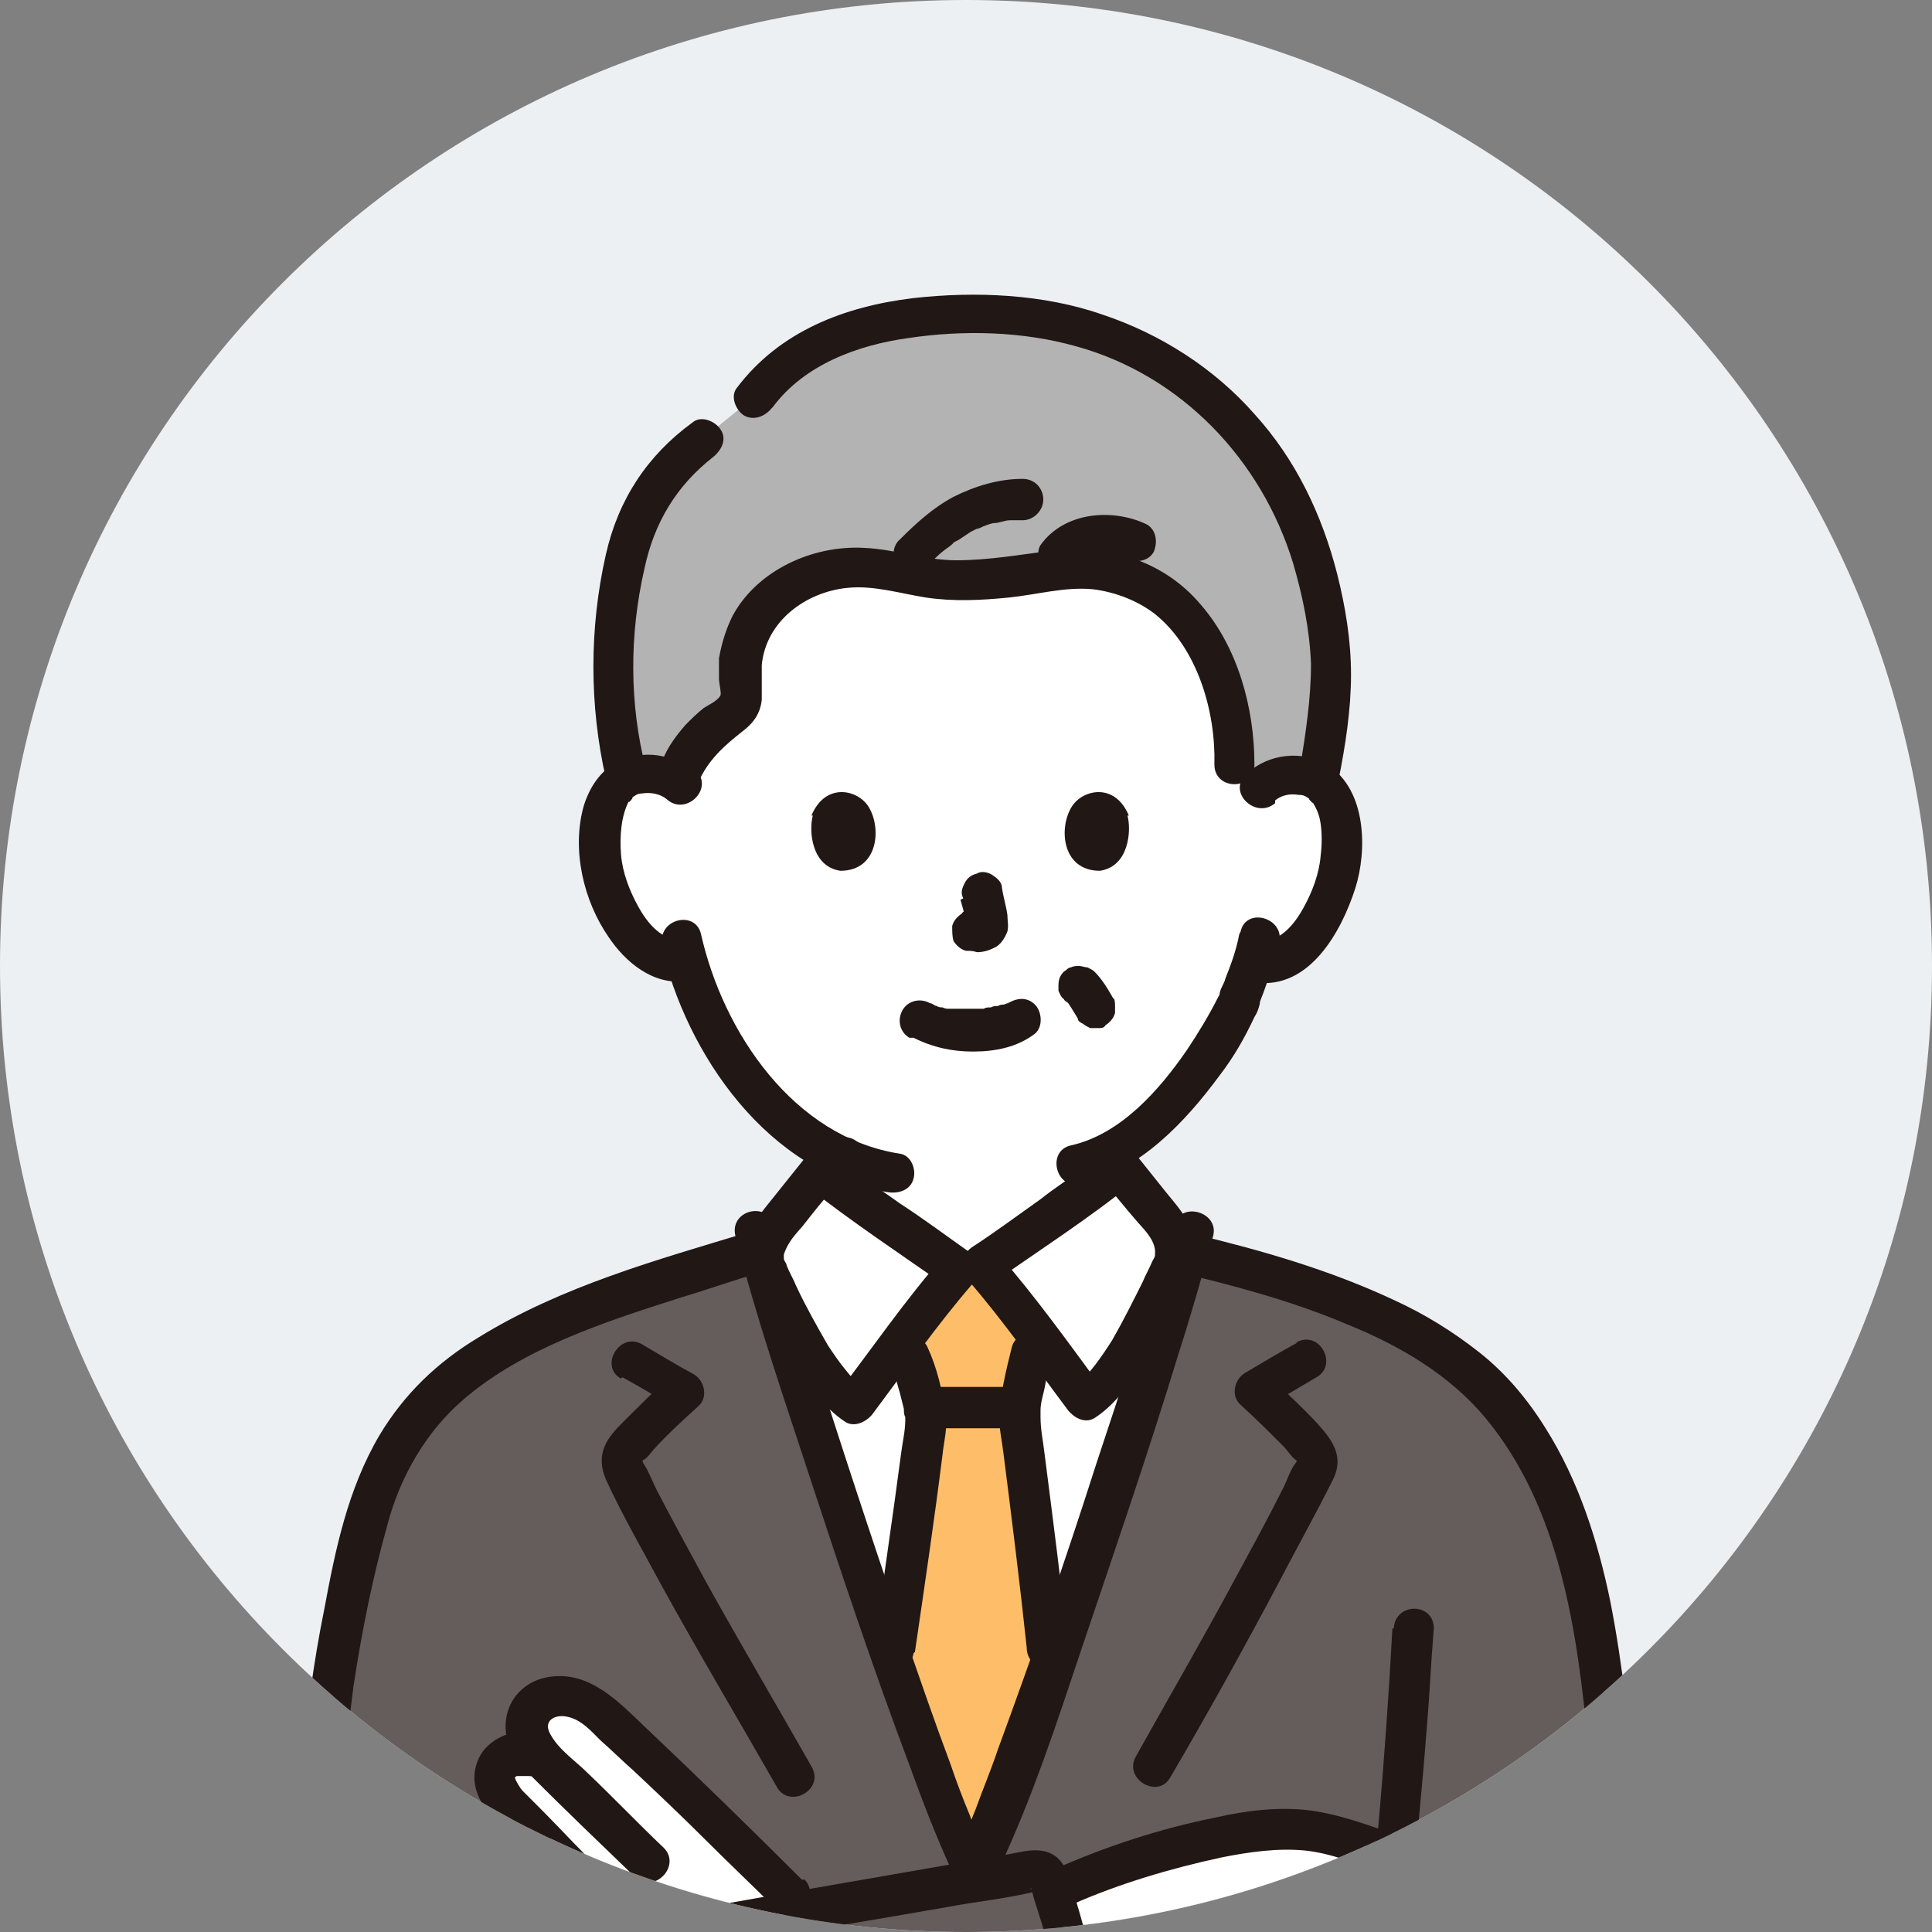 <?xml version="1.0" encoding="UTF-8"?>
<svg id="_レイヤー_1" data-name="レイヤー_1" xmlns="http://www.w3.org/2000/svg" width="49.4mm" height="49.4mm" xmlns:xlink="http://www.w3.org/1999/xlink" version="1.1" viewBox="0 0 140 140">
  <rect x="0" y="0" width="140" height="140" fill="#808080" stroke="none"/>
  <!-- Generator: Adobe Illustrator 29.5.0, SVG Export Plug-In . SVG Version: 2.1.0 Build 137)  -->
  <defs>
    <style>
      .st0 {
        fill: none;
      }

      .st1 {
        fill: #febe69;
      }

      .st2 {
        fill: #edf0f3;
      }

      .st3 {
        fill: #645d5c;
      }

      .st4 {
        fill: #fff;
      }

      .st5 {
        fill: #b3b3b3;
      }

      .st6 {
        clip-path: url(#clippath);
      }

      .st7 {
        fill: #211715;
      }
    </style>
    <clipPath id="clippath">
      <path class="st0" d="M0,70c0,38.7,31.3,70,70,70,38.7,0,70-31.3,70-70C140,31.3,108.7,0,70,0S0,31.3,0,70s0,0,0,0Z"/>
    </clipPath>
  </defs>
  <g id="staff-img03">
    <path id="Path_110" class="st2" d="M140,70c0,38.7-31.3,70-70,70S0,108.7,0,70,31.3,0,70,0s70,31.3,70,70"/>
    <g class="st6">
      <g id="Mask_Group_41">
        <g id="Group_418">
          <path id="Path_143" class="st0" d="M70.2,0C30.3,0-2,32.3-2,72.2c0,39.9,32.3,72.2,72.2,72.2,39.9,0,72.2-32.3,72.2-72.2h0C142.4,32.3,110.1,0,70.2,0Z"/>
          <g id="c">
            <path class="st4" d="M89.5,55.5c0-2.8-.5-5.5-1.9-8.1-.7-1.5-1.7-2.9-3.2-4-1.5-1.1-3.5-2-5.7-2.1-1.1,0-2.1,0-3.2.2-2.6.4-5.2.8-7.8.5-1.7-.2-3.4-.7-5.1-.8-2.8-.1-5.6,1.1-7.2,2.7-1.6,1.7-2.1,3.8-1.9,5.7,0,.5.1,1.1-.2,1.6-.2.4-.7.7-1.1,1-1.7,1.2-2.9,2.8-3.4,4.5-.7-.5-1.5-.7-2.2-.7-1.7,0-2.4,1-2.7,1.5-.9,1.6-.9,4.6-.3,6.5.4,1.3,1.2,3.3,2.9,4.7.8.6,1.9,1,3,.8.8,2.7,2.2,6,4.8,9,2.1,2.5,4.3,4.3,6.7,5.4,0,.6-.1,1.2-.2,1.9,2.7,1.9,7.9,5.7,8.4,6h1.7c.6-.4,7-5,9.2-6.6,0-.6-.1-1.1-.2-1.7,5-2.6,8.9-9.4,9.6-11.4.2-.5.6-1.6,1-2.6h.3c1,.2,2.1-.2,2.8-.8,1.8-1.4,2.5-3.4,2.9-4.7.6-1.8.7-4.8-.3-6.5-.3-.5-1-1.5-2.7-1.5-.8,0-1.7.2-2.4.9l-1.9-1.5h0Z"/>
            <path class="st7" d="M52,94.7c.7-.2,1.3-.6,1.9-.9,1-.4,1.9-.9,2.9-1.3.8-.4,1.5-.7,2.3-1.1,0,0,.2,0,.2-.1,0,0,.2,0-.1,0-.4.2,0,0,0,0,.2,0,.4-.2.6-.2.7-.4,1.4-.9,1.8-1.7.4-.7.5-1.4.6-2.2.2-1.1.4-2.2.5-3.3,0-.8-.7-1.5-1.5-1.5-.9,0-1.4.6-1.5,1.5-.1,1.3-.4,2.7-.7,4,0,.2.1-.2,0,0,0,0,0,.1,0,.2-.2.3.1,0,0,0,0,0-.1.1-.2.2.2-.2,0,0,0,0,0,0-.1,0-.2.1,0,0-.3.2-.2.1-.1,0-.5.2-.7.3-1.6.7-3.3,1.5-4.9,2.3-.4.2-.8.4-1.3.6-.1,0-.3.1-.4.2-.3.1.4-.1,0,0-.7.3-1.2,1-1,1.8.2.7,1.1,1.3,1.8,1h0Z"/>
            <path class="st7" d="M78.8,83.8c0,1,.2,2.1.4,3.1,0,.5.1,1.1.3,1.6.2.7.6,1.3,1.1,1.8.3.3.6.5,1,.7.2.1.5.2.7.3.5.2-.3-.2-.2,0,1.4.7,2.9,1.4,4.4,2.1.7.3,1.4.7,2.1,1s1.6-.3,1.8-1c.2-.9-.3-1.5-1-1.8.7.3,0,0-.1,0-.3-.1-.6-.3-.9-.4-.9-.4-1.7-.8-2.6-1.2-.7-.3-1.3-.6-2-.9,0,0-.1,0-.2,0,0,0,0,0,0,0-.1,0-.2-.1-.4-.1,0,0-.3-.1,0,0-.1,0-.3-.1-.4-.2,0,0-.3-.2,0,0,.1.1,0,0,0,0-.1-.1-.3-.3-.1,0,0-.1-.1-.2-.2-.4,0-.1,0,.1,0,.1,0,0,0-.3,0-.3,0-.1,0-.2,0-.4,0-.3-.1-.6-.1-.9-.1-1-.3-1.7-.4-2.6,0-.8-.6-1.5-1.5-1.5-.7,0-1.5.6-1.5,1.5h0Z"/>
            <path class="st4" d="M78.1,115c2.9-8.7,5.9-17.9,7.4-23.4h-.4c.3-.9,0-2.2-.7-2.8-1-1.2-2.3-2.8-3.3-4-.4.4-9.3,6.6-9.9,7.1h-1.7c-.7-.5-9.5-6.8-9.9-7.1-1,1.1-2.3,2.8-3.3,4-.6.7-1,1.9-.7,2.8h-.4c3.1,11,11.8,36.9,14.8,43.2h.9c1.5-3.1,4.4-11.1,7.3-19.8h0Z"/>
            <path class="st4" d="M70.3,177.6c0-.1,0-.2,0-.3,0-.1-.3-.4-.6-.4-.3,0-.6.2-.7.3-.5,2.8-1,5.4-1.3,6.4-.9,2.8-2.4,5-5,7-1.7,1.3-5.2,2.7-9.1,3.3-3.6.5-9,.7-13.6.5,0,1.6.4,9.5.4,9.5,1.6,39.5,2.5,75,4,113.2,3,.9,7.9,1.9,11.8,1.8,4.3,0,11.1-.4,14.2-1.2,3.1.8,9.9,1.2,14.2,1.2,4,0,8.9-.9,11.8-1.8,1.5-38,2.4-73.5,4-112.9l.4-10.1s0,0,0-.1c-5.3.3-12.3.6-16.3,0-3.5-.6-5.9-1.2-8.2-3.1-2.3-1.9-3.8-4.1-4.7-6.9-.3-.9-.9-3.6-1.4-6.3h0Z"/>
            <path class="st3" d="M86.2,338.9c-2.1-1.7-4.1-3.3-7.2-4.6-1.6-.6-3.2-.9-4.4-2.1-.7-.7-1.3-2-1.5-3-.7-3.4-.8-6.5,0-9.9,0,0,0-.4.2-1.1,3.4.4,7.9.6,11,.7,2.5,0,5.3-.3,7.8-.8l2.3,3.6c3.3,3.7,6.7,7.5,10,11.2,4.9,5.1,3.2,10.2-2.5,11.1-3,.5-6.1,0-8.9-1.3-1.7-.7-3.5-1.3-5-2.4-.6-.4-1.2-.9-1.8-1.3h0Z"/>
            <path class="st7" d="M71.6,319c-.6,3.2-.6,6.3-.1,9.5.4,2.9,1.6,5.2,4.4,6.3,1.3.5,2.6.9,3.9,1.5,1.2.6,2.3,1.3,3.4,2.1,2.1,1.6,4.1,3.4,6.5,4.5,2.8,1.3,5.7,2.4,8.8,2.7,2.5.2,5.4-.2,7.5-1.7,1.7-1.3,2.8-3.2,2.7-5.4-.2-2.6-1.7-4.9-3.4-6.7-2.5-2.6-4.7-5.3-7.1-8-1.8-2-3.4-4-4.7-6.4-.9-1.7-3.4-.2-2.5,1.5,2.3,4.3,5.7,7.7,8.9,11.3.9,1,1.8,2.1,2.8,3.1.9.9,1.7,1.8,2.3,2.8.8,1.4,1.3,3.2.3,4.6-1.1,1.6-3.3,2-5.1,2.1-2.8,0-5.2-.8-7.7-1.8-2.4-.9-4.3-2.3-6.2-3.8-1.8-1.4-3.7-2.8-5.9-3.7-1.3-.6-2.7-.8-3.9-1.5-1.1-.6-1.7-1.6-1.9-2.7-.7-3-.7-6.4-.1-9.4.4-1.8-2.5-2.6-2.8-.8h0Z"/>
            <path class="st3" d="M54.4,338.9c2.1-1.7,4.1-3.3,7.2-4.6,1.6-.6,3.2-.9,4.4-2.1.7-.7,1.3-2,1.5-3,.7-3.4.8-6.5,0-9.9,0,0,0-.4-.2-1.1-3.4.4-7.9.6-11,.7-2.5,0-5.3-.3-7.8-.8l-2.3,3.6c-3.3,3.7-6.7,7.5-10,11.2-4.9,5.1-3.2,10.2,2.5,11.1,3,.5,6.1,0,8.9-1.3,1.7-.7,3.5-1.3,5-2.4.6-.4,1.2-.9,1.8-1.3h0Z"/>
            <path class="st7" d="M66.3,319.7c.5,2.8.5,5.7,0,8.5-.2,1-.4,2.1-1.1,2.9-.8.9-2,1.2-3.1,1.6-2.3.8-4.4,1.9-6.3,3.4-1.9,1.4-3.7,3.1-5.9,4.1-2.4,1.2-5.1,2.3-7.8,2.5-2,.2-4.4,0-6-1.3-3.7-3,1.3-7.5,3.3-9.7,2.1-2.4,4.2-4.8,6.4-7.2,1.5-1.7,2.8-3.6,3.9-5.6.9-1.7-1.6-3.1-2.5-1.5-1.1,2-2.3,3.8-3.8,5.4-2.1,2.4-4.2,4.7-6.3,7.1-1.9,2.1-4.1,4.1-4.9,6.9-.6,2.1-.2,4.3,1.2,6,1.6,1.9,4,2.6,6.4,2.8,3.2.3,6.1-.7,9-1.8,1.4-.6,2.9-1.1,4.2-2,1.1-.7,2.1-1.5,3.1-2.3,2-1.6,4.2-3.1,6.7-4,1.5-.5,3-.9,4.2-2,1.1-.9,1.8-2.4,2.1-3.7.8-3.6.8-7.3.1-10.8-.4-1.9-3.2-1.1-2.8.8h0Z"/>
            <path class="st7" d="M69.9,319.1c4.1,1,8.5,1.1,12.8,1.2,4.7.1,9.5-.4,14.1-1.8.6-.2,1.1-.8,1.1-1.4.7-18.3,1.3-36.6,2-54.9.6-18.6,1.2-37.2,2-55.8.2-4.1.3-8.2.5-12.3,0-1.9-2.9-1.9-2.9,0-.5,12.4-1,24.8-1.4,37.2-.6,18.3-1.2,36.6-1.8,54.8-.4,10.3-.7,20.7-1.2,31l1.1-1.4c-4.3,1.3-8.8,1.9-13.3,1.7-4-.1-8.1-.2-12-1.1-1.8-.5-2.6,2.4-.8,2.8h0Z"/>
            <path class="st7" d="M69.9,316.3c-3.9,1-8,1-12,1.1-4.5.1-9-.4-13.3-1.7l1.1,1.4c-.7-18.2-1.3-36.5-1.9-54.7-.6-18.5-1.2-37-2-55.6-.2-4.2-.3-8.5-.5-12.7,0-1.9-3-1.9-2.9,0,.5,12.5,1,24.9,1.4,37.4.6,18.2,1.2,36.4,1.8,54.6.4,10.3.7,20.7,1.2,31,0,.7.4,1.2,1.1,1.4,4.6,1.4,9.3,2,14.1,1.8,4.2-.1,8.7-.2,12.8-1.2,1.8-.5,1.1-3.3-.8-2.8h0Z"/>
            <path class="st7" d="M68.8,210.3c0,4.2,0,8.5,0,12.7,0,8.1,0,16.2,0,24.4s0,19,0,28.6c0,8.5,0,17,0,25.5,0,5.1,0,10.2,0,15.2v.8c0,1.9,2.9,1.9,2.9,0,0-4.5,0-9,0-13.4,0-8.2,0-16.5,0-24.7,0-9.5,0-19.1,0-28.6v-25.2c0-4.9,0-9.7,0-14.6,0-.2,0-.5,0-.7,0-1.9-2.9-1.9-2.9,0h0Z"/>
            <path class="st3" d="M106.8,99.6c-1.2-1.1-2.5-1.9-3.9-2.8-5.2-3-11.2-4.6-17.1-6.1-2.9,10.4-11.9,37.6-15,44h-.9c-3.1-6.4-12.1-33.7-15-44-10.9,3.3-16.1,5.2-20.9,8.5-3.3,2.2-5.2,5.2-6.9,9.4-2.9,10.6-3.5,17.2-4,27.6-.2,4.2-.4,9.5.6,15.8.5,3,1.9,6.7,4.8,9.7,2.3,2.3,6.4,3.3,9.7,3.7-.9,8.1-1.9,20.1-2.5,26.6,0,.2,0,.9.5,1.4.4.5,1.2.9,1.4.9,5,.4,11.8.3,16-.4,3.9-.6,7.4-2,9.1-3.3,2.6-1.9,4.1-4.2,5-7,.3-1,.9-3.6,1.3-6.4,0-.1.3-.3.7-.3.3,0,.6.2.6.4.5,2.9,1.1,5.7,1.4,6.6.9,2.8,2.4,4.9,4.7,6.9,2.2,1.9,4.6,2.5,8.2,3.1,4.6.7,13.1.3,18.4,0,.3,0,1.1-.3,1.6-1,.5-.6.5-1.5.5-1.8-.4-4.9-.9-10.1-1.5-16.3-.5-5.2-.8-8.8-1-11.2,4.5-.5,9.7-3.5,11.5-6.7,2.2-3.9,2.8-7.1,3-12.2.3-6.5.2-13-.6-19.4-.7-6.6-1.6-13.2-4.7-19.1-1-1.9-2.3-3.8-3.7-5.4-.4-.4-.8-.8-1.2-1.2Z"/>
            <path class="st4" d="M79.5,149.2c-1.1-4.3-2.4-9.2-3.3-12.1,3.3-1.5,5-2,8.3-2.9,2.7-.8,5.5-1.6,9.2-1.6,2.5,0,5.1,1.1,6.9,1.7l.5.2c-.5,5-1,9.8-1.5,13.3l-.5.5s-2,1.8-3.6,2.1c-2.2.4-13.2,1.2-15.3.2,0,0-.2,0-.5-.3,0-.3-.2-.7-.3-1h0Z"/>
            <path class="st4" d="M45.1,125.7c-.6-.6-1.2-1.1-1.7-1.5-.7-.6-1.7-1.1-2.5-1.2-.8,0-1.7.1-2.2.7-.6.6-.8,1.6-.3,2.5.4.9,1.3,1.6,2.3,2.5-1.6-2.5-3.7-1.8-4.4-1-.4.4-.6,1.2-.3,2,.6,1.3,2,2.4,3.3,3.7-1.3-.2-2.3-.4-3.1.4-.4.4-.5,1.3-.3,1.9s.6,1,.9,1.5c1.2,1.5,2.1,2.7,3.1,4.1l.3.4c3.5-.6,10.8-1.9,18.1-3.2l-1.3-1.3c-2.9-2.9-8.2-8.1-12-11.6h0Z"/>
            <path class="st5" d="M54.7,28.8c3.4-4.8,9.9-6.1,15.7-6.1s10.9,1.3,15.7,4.9c4.6,3.4,8,8.1,9.6,15.5,1.1,5.1.7,8.1-.3,13.5-.4-.2-.9-.4-1.6-.4-.8,0-1.7.2-2.4.9l-1.9-1.5c0-2.8-.5-5.5-1.9-8.1-.7-1.5-1.7-2.9-3.2-4-1.5-1.1-3.5-2-5.7-2.1-1.1,0-2.1,0-3.2.2-2.6.4-5.2.8-7.8.5-1.7-.2-3.4-.7-5.1-.8-2.8-.1-5.6,1.1-7.2,2.7-1.6,1.7-2.1,3.8-1.9,5.7,0,.5.1,1.1-.2,1.6-.2.4-.7.7-1.1,1-1.7,1.2-2.9,2.8-3.4,4.5-.7-.5-1.5-.7-2.2-.7-.5,0-1,.1-1.3.3-.8-3.1-1.1-5.5-1-8.4.4-8.6,1.9-12.8,6.5-16.1l3.8-3.1h0Z"/>
            <path class="st7" d="M89.8,67.7c-.2,1.1-.6,2.2-1,3.2-.1.4-.3.6-.4,1-.1.4.1-.2,0,0,0,0,0,.2-.1.3-.7,1.4-1.5,2.7-2.3,3.9-2,2.9-4.8,6.1-8.4,6.9-1.8.4-1.1,3.3.8,2.8,4.2-1,7.5-4.5,10-7.9,1-1.3,1.8-2.7,2.5-4.2.2-.3.3-.6.4-1,.2-.4-.1.3,0-.1.1-.3.2-.5.3-.8.4-1.1.8-2.3,1.1-3.5.4-1.8-2.4-2.6-2.8-.8h0Z"/>
            <path class="st7" d="M47.9,68.4c1.8,8,7.8,16.7,16.5,18,.8.1,1.6-.2,1.8-1,.2-.7-.2-1.7-1-1.8-7.7-1.2-12.8-8.8-14.4-15.9-.4-1.8-3.2-1.1-2.8.8h0Z"/>
            <path class="st0" d="M54.4,28.9c4.4-4.9,10.2-6.2,15.9-6.2s11.3,1.7,16,5.3c1.1.8,3.2,2.7,4.5,4.7,2.9,2.9,5.3,9.1,5.1,15.4,0,2.4-.2,5.2-.9,8"/>
            <path class="st0" d="M45.5,56.1c-.7-3-1-5.3-.9-8,.4-8.6,2.4-12.4,6.5-16.1"/>
            <path class="st7" d="M92.4,58c.5-.4,1.1-.5,1.7-.4.4,0,.5.1.8.3-.2-.1.4.5.2.2.3.5.5.9.6,1.6.1.7.1,1.5,0,2.3-.1,1.3-.6,2.6-1.2,3.7-.7,1.3-1.8,2.7-3.5,2.5-.8-.1-1.5.7-1.5,1.5s.7,1.4,1.5,1.5c3.9.5,6.2-3.7,7.2-6.8.9-2.8.8-7.1-1.9-8.9-1.9-1.2-4.4-.9-6,.6-1.4,1.3.7,3.3,2.1,2.1h0Z"/>
            <path class="st7" d="M50.3,56c-1.5-1.4-3.7-1.7-5.5-.8-1.3.6-2.1,1.9-2.5,3.2-.9,3.2,0,6.9,1.8,9.5,1.2,1.8,3.2,3.5,5.6,3.2.8-.1,1.5-.6,1.5-1.5s-.7-1.6-1.5-1.5c-1.7.2-2.8-1.2-3.5-2.5-.6-1.1-1.1-2.4-1.2-3.7-.1-1.3,0-2.8.6-3.9-.2.4.4-.3.2-.2.3-.2.4-.3.7-.3.6-.1,1.3,0,1.8.4,1.4,1.3,3.5-.8,2.1-2.1h0Z"/>
            <path class="st7" d="M56,29.5c2.3-3.1,6.2-4.5,9.8-5,4-.6,8.3-.5,12.2.6,7.6,2.1,13.4,8.2,15.7,15.7.7,2.4,1.2,4.8,1.3,7.3,0,2.6-.4,5.1-.8,7.6-.3,1.8,2.5,2.6,2.8.8.5-2.5.9-5.1.9-7.6,0-2.5-.4-4.9-1-7.3-1.1-4.3-3-8.3-6-11.6-2.9-3.3-6.8-5.8-11-7.2-4.3-1.5-9.2-1.7-13.7-1.2-5,.6-9.7,2.4-12.8,6.5-.5.6-.1,1.6.5,2,.7.4,1.5.1,2-.5h0Z"/>
            <path class="st7" d="M46.8,55.7c-1.2-4.7-1.2-9.7-.1-14.5.7-3.3,2.3-6,5-8.1.6-.5,1-1.3.5-2-.4-.6-1.4-1-2-.5-3.3,2.4-5.4,5.6-6.3,9.6-1.2,5.3-1.2,10.9,0,16.2.4,1.8,3.3,1.1,2.8-.8h0Z"/>
            <path class="st7" d="M66.2,75.2c1.4.7,2.8,1,4.3,1,1.6,0,3.2-.3,4.5-1.3.6-.5.5-1.6,0-2.1-.6-.6-1.4-.5-2.1,0,.5-.4,0,0-.2,0-.1,0-.5.2,0,0-.1,0-.2,0-.4.1-.2,0-.3,0-.5.1-.2,0-.4,0-.5.1.1,0,.2,0,0,0,0,0-.2,0-.3,0-.2,0-.5,0-.7,0-.2,0-.4,0-.6,0,0,0-.2,0-.3,0,0,0-.1,0-.2,0-.1,0,0,0,.1,0,0,0-.4,0-.5,0-.2,0-.3,0-.5-.1-.1,0-.3,0-.4-.1-.3-.1.3.1,0,0-.2,0-.3-.2-.5-.2-.7-.4-1.6-.2-2,.5-.4.7-.2,1.6.5,2h0Z"/>
            <path class="st7" d="M69.6,65.2c.2.7.4,1.4.5,2.1v-.4c0,0,0,.2,0,.3v-.4s0,0,0,.1v-.4c.1,0,.1,0,.1,0l.2-.3s0,0,0,0l.3-.2c0,0-.1,0-.2,0h.4c0-.1-.2,0-.3,0h.4c0,0-.2,0-.3,0h.4c0,0-.2,0-.3,0-.2,0-.4,0-.6,0-.2,0-.4,0-.5.2-.3.2-.6.5-.7.9,0,.4,0,.8.1,1.1.2.3.5.6.9.7.3,0,.5,0,.8.1.4,0,.8-.1,1.2-.3.5-.2.8-.7,1-1.2.1-.4,0-.8,0-1.2-.1-.7-.3-1.3-.4-2,0-.4-.4-.7-.7-.9s-.8-.3-1.1-.1c-.4.1-.7.3-.9.7-.2.4-.3.7-.1,1.1h0Z"/>
            <path class="st7" d="M58.9,59.1c-.3,1.1-.1,3.7,2,4,2.8,0,3-3.2,2-4.7-.8-1.2-3.1-1.7-4.1.7Z"/>
            <path class="st7" d="M81.7,59.1c.3,1.1.1,3.7-2,4-2.8,0-3-3.2-2-4.7.8-1.2,3.1-1.7,4.1.7Z"/>
            <path class="st7" d="M80.7,72.4c-.4-.7-.8-1.4-1.4-2-.1-.1-.3-.2-.5-.3-.2,0-.4-.1-.6-.1-.2,0-.4,0-.6.1-.2,0-.3.2-.5.3-.3.3-.4.6-.4,1v.4c.1.2.2.5.4.6,0,.1.2.2.3.3l-.2-.3c.3.4.6.9.9,1.4,0,.2.2.3.4.4.1.1.3.2.5.3.2,0,.4,0,.6,0,.2,0,.4,0,.5-.2.3-.2.6-.5.7-.9v-.4c0-.3,0-.5-.1-.7h0Z"/>
            <path class="st7" d="M50.6,56.7c.7-1.6,1.8-2.6,3.2-3.7.8-.6,1.3-1.3,1.4-2.3,0-.8,0-1.6,0-2.5.3-3.2,3.2-5.3,6.2-5.6,1.9-.2,3.8.4,5.7.7,2,.3,4,.2,6,0s4.1-.8,6.1-.6c1.6.2,3.2.8,4.5,1.8,3.1,2.5,4.4,7.1,4.3,10.9,0,1.9,2.9,1.9,2.9,0,0-4.1-1.2-8.5-3.9-11.6-2.7-3.2-6.8-4.4-10.8-3.9-2.3.3-4.6.7-6.9.7-2.3,0-4.4-.8-6.7-.9-3.7-.2-7.7,1.6-9.5,4.9-.5,1-.8,2-1,3.1,0,.5,0,1,0,1.5,0,.3.2,1.1.1,1.2-.2.4-.9.7-1.2.9-.5.4-.9.8-1.3,1.2-.7.8-1.3,1.6-1.7,2.6-.3.7-.2,1.6.5,2,.6.4,1.7.2,2-.5h0Z"/>
            <path class="st7" d="M67.2,41c.5-.5,1-1,1.6-1.4,0,0,.5-.4.2-.2.1-.1.3-.2.5-.3.3-.2.6-.4.9-.6.1,0,.3-.2.5-.2,0,0,.5-.2.2-.1.3-.1.7-.3,1-.3.3,0,.7-.2,1.1-.2-.3,0,.2,0,.3,0,.2,0,.4,0,.6,0,.8,0,1.5-.7,1.5-1.5,0-.8-.6-1.5-1.5-1.5-1.7,0-3.4.5-5,1.3-1.5.8-2.7,1.9-3.9,3.1-.6.5-.6,1.6,0,2.1.6.6,1.5.6,2.1,0h0Z"/>
            <path class="st7" d="M77.8,41.2c-.3.4,0,0,0,0,0,0,.2-.1.2-.2.1,0,0,0-.1,0,0,0,0,0,.1,0,0,0,.2-.1.3-.2,0,0,.3,0,.3-.2h-.2c0,0,.1,0,.2,0,.2,0,.5-.1.7-.2.2,0,.1,0-.1,0,0,0,.1,0,.2,0,.1,0,.3,0,.4,0,0,0,.7,0,.7,0-.2,0-.3,0-.1,0,0,0,.1,0,.2,0,.1,0,.2,0,.4,0,.1,0,.2,0,.4.1.1,0,.1,0,0,0,0,0,.1,0,.2,0,.7.3,1.6.2,2-.5.3-.7.2-1.6-.5-2-2.5-1.2-6-.9-7.7,1.5-.2.3-.2.8-.1,1.1,0,.3.4.7.7.9.8.4,1.5.1,2-.5h0Z"/>
            <path class="st7" d="M101,163.6c.4,4.7.9,9.5,1.4,14.2.3,2.8.5,5.5.8,8.3.1,1.3.2,2.6.3,3.9,0,.8.4,1.9-.5,2.4-.6.3-1.6.2-2.4.3-1.2,0-2.4.1-3.6.2-2.5.1-4.9.2-7.4.1-4,0-8.9-.4-12.2-3-1.8-1.5-3.4-3.4-4.2-5.6-.8-2.1-1.1-4.4-1.5-6.6-.1-.7-.3-1.3-.9-1.7-.6-.4-1.3-.6-1.9-.4-1.6.4-1.6,2-1.8,3.4-.4,2.1-.7,4.2-1.7,6.1-2.2,4.4-6.5,6.3-11.1,7.2-4.8,1-10,.9-14.8.7-.9,0-1.9.2-2.4-.5-.4-.5,0-1.7,0-2.4.2-2.2.4-4.4.6-6.6.4-4.9.9-9.8,1.4-14.7.1-1.1.2-2.3.4-3.4,0-.8-.7-1.5-1.5-1.5s-1.4.7-1.5,1.5c-.5,5-1,10-1.5,14.9-.2,2.4-.4,4.8-.6,7.3,0,1.1-.2,2.1-.3,3.2,0,1-.2,2,.3,2.9,1.2,2.5,4.2,2.2,6.5,2.3,2.7,0,5.3,0,8-.1,4.8-.3,10.1-1,14.1-3.8,2.3-1.6,4.1-3.8,5.2-6.3.4-1,.8-2.1,1-3.2.2-.7.3-1.4.4-2.1,0-.4.2-.9.2-1.3,0-.3,0-.9.2-1.1l-.5.5-.4-.2c-.4-.3-.5-.3-.4,0,0,.2,0,.5.1.7,0,.3.1.7.2,1,.1.8.3,1.5.5,2.3.2,1,.4,1.9.8,2.9.9,2.5,2.4,4.7,4.4,6.4,3.7,3.3,8.7,4.1,13.5,4.3,2.6.1,5.1,0,7.7,0,1.3,0,2.5-.1,3.8-.2,1.2,0,2.4,0,3.6-.3,1.1-.2,2.2-1,2.7-2.1.6-1.2.5-2.3.3-3.6-.2-2.8-.5-5.6-.8-8.3-.6-5.9-1.2-11.8-1.7-17.7,0-.8-.6-1.5-1.5-1.5s-1.5.7-1.5,1.5h0Z"/>
            <path class="st1" d="M66.6,107.1c.3-2.4.5-4,.5-4.2,0-.8-.8-3.9-1.2-4.6,0,0-.2-.5-.6-1.3,1.5-2,3.2-4.2,4.1-5.2h1.7c.9,1,2.4,3,3.9,4.9-.2.8-.3,1.3-.3,1.3-.3,1.1-.9,4.2-.9,4.7s1.3,10,2.1,17.7v.4c-2.1,6.2-4.1,11.4-5.2,13.8h-.9c-1.1-2.4-3.1-7.6-5.2-13.8.7-5,1.5-10.3,2-13.9Z"/>
            <path class="st7" d="M58.5,83.7c-.8,1-1.6,2-2.4,3-.8,1-1.6,1.9-1.9,3.1-.4,1.6.3,2.9,1,4.3.8,1.6,1.6,3.3,2.5,4.8.9,1.5,2,3.1,3.5,4.1.7.5,1.6,0,2-.5,2.4-3.2,4.7-6.5,7.3-9.5.7-.8.5-1.7-.3-2.3-1.7-1.2-3.3-2.4-5-3.5-1.1-.8-2.2-1.5-3.2-2.3-.4-.3-.7-.5-1.1-.8-.2-.1-.9-.7-.3-.2-.6-.5-1.5-.6-2.1,0-.5.5-.6,1.6,0,2.1,3.3,2.6,6.8,4.9,10.2,7.3l-.3-2.3c-2.8,3.2-5.2,6.7-7.8,10.1l2-.5c-.4-.2-.9-.8-1.3-1.3-.5-.6-.9-1.2-1.3-1.8-.8-1.4-1.6-2.8-2.3-4.3-.2-.5-.5-1-.7-1.5,0-.2-.2-.3-.2-.5,0,0,0,0,0-.1,0,.3,0-.2,0-.2.3-.9.8-1.4,1.4-2.1.7-.9,1.5-1.9,2.3-2.8,1.2-1.4-.8-3.5-2.1-2.1h0Z"/>
            <path class="st7" d="M80.1,85.8c.8.9,1.5,1.8,2.2,2.6.5.6,1.3,1.3,1.4,2.2,0,0,0,.4,0,.3,0-.1,0,0,0,0,0,.2-.1.3-.2.5-.2.5-.5,1-.7,1.5-.7,1.4-1.4,2.8-2.2,4.2-.7,1.1-1.7,2.6-2.6,3.2l2,.5c-2.5-3.4-5-6.9-7.8-10.1l-.3,2.3c3.4-2.4,7-4.7,10.2-7.3.6-.5.5-1.6,0-2.1-.6-.6-1.5-.5-2.1,0,.6-.5-.1,0-.3.2-.4.3-.8.5-1.1.8-1.1.8-2.2,1.5-3.2,2.3-1.7,1.2-3.3,2.4-5,3.5-.8.6-1,1.6-.3,2.3,2.6,3,4.9,6.3,7.3,9.5.5.6,1.3,1,2,.5,1.5-1,2.6-2.6,3.5-4.1,1-1.5,1.8-3.2,2.5-4.8.6-1.4,1.4-2.7,1-4.3-.3-1.3-1.1-2.1-1.9-3.1-.8-1-1.6-2-2.4-3-1.3-1.4-3.3.7-2.1,2.1h0Z"/>
            <path class="st7" d="M73.6,100.5c-2.1,0-4.1,0-6.2,0-.8,0-1.5.7-1.5,1.5s.6,1.5,1.5,1.5c2.1,0,4.1,0,6.2,0,.8,0,1.5-.7,1.5-1.5s-.6-1.5-1.5-1.5h0Z"/>
            <path class="st7" d="M73.3,97.7c-.4,1.6-.8,3.3-.9,4.9,0,.9.2,1.8.3,2.6.6,4.7,1.2,9.5,1.7,14.2,0,.8.6,1.5,1.5,1.5s1.6-.7,1.5-1.5c-.5-4.7-1.1-9.3-1.7-14-.1-.9-.3-1.8-.3-2.7,0-.3,0,.4,0,0,0-.2,0-.3,0-.5,0-.4.1-.8.2-1.2.2-.8.3-1.7.5-2.5.4-1.8-2.4-2.6-2.8-.8h0Z"/>
            <path class="st7" d="M66.3,119.7c.7-4.8,1.4-9.5,2-14.3.1-1,.4-2,.2-3-.2-1.6-.6-3.3-1.3-4.8-.3-.7-1.4-.9-2-.5-.7.4-.9,1.3-.5,2-.1-.3.2.5.2.7.1.4.2.8.3,1.1.1.4.2.8.3,1.2,0,.2,0,.4.1.6,0,.5,0-.2,0,.2,0,.8-.2,1.6-.3,2.4-.6,4.6-1.3,9.2-1.9,13.7-.1.8.2,1.6,1,1.8.7.2,1.7-.2,1.8-1h0Z"/>
            <path class="st7" d="M84.7,88.9c-1.5,5.8-3.4,11.6-5.3,17.3-2.2,6.9-4.6,13.8-7.1,20.6-.5,1.5-1.1,2.9-1.6,4.3-.5,1.2-.6,1.6-1.2,2.8l1.3-.7h-.9c.4.2.8.5,1.3.7-.2-.4-.3-.7-.5-1.1,0-.1,0-.2-.1-.3.1.3,0,0,0,0-.1-.3-.2-.6-.3-.9-.5-1.2-1-2.5-1.4-3.7-1.2-3.2-2.3-6.4-3.4-9.6-2.4-7-4.7-14-6.9-21-.9-2.8-1.7-5.6-2.5-8.5-.5-1.8-3.3-1.1-2.8.8,1.5,5.9,3.5,11.7,5.4,17.5,2.3,7,4.6,13.9,7.2,20.8.9,2.5,1.9,5.1,3,7.5.2.5.8.7,1.3.7h.9c.5,0,1.1-.3,1.3-.7,2.4-5.1,4.2-10.6,6-16,2.4-7.1,4.8-14.1,7-21.3.9-2.8,1.7-5.6,2.5-8.5.5-1.8-2.4-2.6-2.8-.8h0Z"/>
            <path class="st7" d="M98.1,147.2c-1,.9-2.1,1.6-3.5,1.8.4,0-.1,0-.2,0-.1,0-.3,0-.4,0-.4,0-.8,0-1.1.1-.9,0-1.7.1-2.6.2-1.9.1-3.8.2-5.7.2-.8,0-1.6,0-2.4-.1-.3,0-.2,0-.7-.1-.2,0-.8-.3-.4,0-1.7-.8-3.2,1.7-1.5,2.5,1.4.7,3.1.7,4.6.7,2.1,0,4.1,0,6.2-.2,1.7-.1,3.4-.2,5.1-.5,1.8-.3,3.3-1.4,4.6-2.6,1.4-1.3-.7-3.3-2.1-2.1h0Z"/>
            <path class="st7" d="M77.7,138c3.4-1.5,7.1-2.6,10.8-3.4,2-.4,4.1-.7,6.1-.5,1.9.2,3.8,1,5.6,1.6,1.8.6,2.5-2.2.8-2.8-2-.7-3.9-1.4-6-1.7-2.3-.3-4.7,0-6.9.5-4,.8-8,2.1-11.8,3.8-.7.3-.9,1.4-.5,2,.4.7,1.3.8,2,.5h0Z"/>
            <path class="st7" d="M58.1,136.2c-3.7-3.7-7.5-7.4-11.3-11-1.9-1.8-4-4.1-6.9-3.7-1.6.2-2.9,1.3-3.2,2.9-.3,1.7.5,3.1,1.7,4.2,2.5,2.5,5,4.9,7.6,7.4,1.4,1.3,3.4-.8,2.1-2.1-1.9-1.8-3.7-3.7-5.6-5.5-.8-.8-2-1.6-2.6-2.7-.6-1,.3-1.5,1.2-1.3,1,.2,1.7,1,2.4,1.7.8.7,1.6,1.5,2.4,2.2,1.7,1.6,3.5,3.3,5.2,5,1.7,1.7,3.4,3.3,5.1,5,1.3,1.3,3.4-.7,2.1-2.1h0Z"/>
            <path class="st7" d="M38.4,125.5c-1.4-.2-3.1.6-3.7,1.9-.8,1.7,0,3.2,1.1,4.5.9,1.1,2.1,2.1,3.1,3.2,1,1.1,2.1,2.1,3.2,3.1.6.5,1.5.6,2.1,0,.5-.5.6-1.5,0-2.1-1.8-1.6-3.4-3.4-5.1-5.1-.4-.4-.8-.8-1.2-1.2-.2-.2-.5-.7-.6-1,0,.2,0-.2,0,0s0-.3,0,0c0,0,.1-.2,0,0,0,0,.3-.2.1-.1-.1,0,.1,0,.1,0,0,0,0,0,0,0h.2c.2,0,.3,0,.6,0,.8.1,1.5-.7,1.5-1.5s-.7-1.4-1.5-1.5h0Z"/>
            <path class="st7" d="M38.4,131.8c-1.2-.2-2.5,0-3.3,1-.8.9-1.1,2.4-.6,3.5.5,1.3,1.4,2.1,2.1,3.1.8,1,1.5,2,2.3,2.9.5.6,1.6.5,2.1,0,.6-.6.5-1.4,0-2.1-.3-.4-.6-.7-.9-1.1.2.2,0-.1-.1-.1,0,0-.1-.1-.2-.2-.1-.2-.3-.4-.4-.6-.3-.4-.6-.8-.9-1.1-.2-.3-.4-.5-.6-.8,0,0-.3-.4-.1-.2,0,0-.1-.2-.2-.3,0,0-.1-.2-.2-.3,0,0-.2-.3-.1-.2,0,.1,0-.1,0-.2,0-.2,0,.2,0,0,0,0,0-.2,0-.3,0-.3,0,.2,0,0,0,0,0-.3,0-.3,0,0-.2.2,0,0,.1-.1-.2.3,0,0,.2-.2-.1,0,0,0,0,0,0,0,.1,0h-.2s.2,0,.2,0c.1,0-.3,0,0,0,0,0,.2,0,.3,0,.2,0,.4,0,.7,0,.8,0,1.5-.7,1.5-1.5,0-.9-.6-1.4-1.5-1.5h0Z"/>
            <path class="st7" d="M100.9,118c-.5,9.2-1.3,18.5-2.4,27.6-.2,1.7-.4,3.4-.8,5.2-.4,1.8,2.5,2.6,2.8.8.7-3.8,1.1-7.6,1.5-11.4.5-5,1-10,1.4-15.1.2-2.4.3-4.7.5-7.1,0-1.9-2.8-1.9-2.9,0h0Z"/>
            <path class="st7" d="M54.2,89.3c-6.6,2-13.5,3.9-19.5,7.6-3,1.8-5.4,4.1-7.2,7.1-2.3,3.9-3.2,8.3-4,12.6-1.6,7.9-2.1,16-2.2,24,0,4.2,0,8.7,1,12.9.8,3.7,2.8,7.6,5.8,9.9,5.2,4.1,12.5,3.7,18.7,2.9,8.3-1,16.5-2.7,24.6-4.9,2-.5,4-1.1,5.9-1.8.9-.3,1.8-.6,2.6-.9,1-.4,2-.6,2.5-1.7.6-1.2-.1-3-.4-4.2-.4-1.6-.8-3.1-1.2-4.7-.8-3.2-1.7-6.4-2.6-9.6-.4-1.2-.6-3-1.6-3.9-1.1-.9-2.5-.4-3.7-.2-10.8,1.9-21.5,3.7-32.3,5.7-.6.1-1.3.2-1.9.4-1.9.4-1.1,3.2.8,2.8,9.7-1.9,19.4-3.4,29.1-5.1,2.1-.4,4.2-.6,6.3-1.1.8-.2-.4,0-.2-.3,0,0,.2.6.2.7.2.6.4,1.3.6,1.9.4,1.4.8,2.8,1.2,4.2.8,3.1,1.6,6.2,2.4,9.2.2.6.3,1.2.5,1.9,0,.3.1.5.2.8,0,.1,0,.3,0,.4,0,0,0,.1,0,.2,0-.1,0-.2.1-.3h0c-.2,0-.3,0-.5,0-.2,0-.3.1-.5.2-.4.2-.9.3-1.3.4-.9.3-1.8.6-2.7.9-7.6,2.3-15.3,4.1-23.2,5.3-6.1,1-12.5,2.2-18.5.2-1.3-.4-2.6-1-3.6-2-1.4-1.3-2.4-2.9-3.2-4.6-1.6-3.4-1.9-7.5-2-11.2-.2-3.7,0-7.4.2-11.1.2-3.9.5-7.7,1-11.6.6-4,1.4-8,2.5-11.9.9-3.4,2.8-6.7,5.5-9,4.3-3.7,10.2-5.6,15.5-7.3,2-.6,4-1.3,6-1.9,1.8-.5,1-3.4-.8-2.8h0Z"/>
            <path class="st7" d="M85.4,92.2c4.2,1,8.3,2.1,12.3,3.8,3.7,1.5,7.3,3.6,9.9,6.7,5.5,6.6,6.7,15.6,7.5,23.9.5,4.6.6,9.2.6,13.9,0,3.9,0,7.9-1.2,11.7-.5,1.6-1.1,3.2-2.1,4.5-.9,1.3-2.2,2.3-3.6,3.1-1.5.9-3.2,1.6-4.9,2.1-2,.5-4.2.6-6.2.7-4.8.2-9.5,0-14.3-.2-5.1-.3-10.1-.6-15.2-1.3-.8-.1-1.6.2-1.8,1-.2.7.2,1.7,1,1.8,4.8.6,9.6,1,14.4,1.3,4.5.2,9,.5,13.5.4,4.4,0,8.9-.3,13-2.1,3.5-1.6,6.2-4,7.8-7.5,1.6-3.5,2.2-7.3,2.4-11.2.2-4.9.2-9.9-.1-14.8-.3-4.6-.8-9.3-1.7-13.9-.9-4.4-2.3-8.8-4.7-12.6-1.3-2.1-2.9-4-4.8-5.5s-4-2.8-6.2-3.8c-4.7-2.2-9.6-3.6-14.6-4.8-1.8-.5-2.6,2.4-.8,2.8h0Z"/>
            <path class="st7" d="M45.1,99.8c1.3.7,2.6,1.5,3.8,2.2l-.3-2.3c-1.2,1.1-2.4,2.3-3.6,3.5-1.2,1.2-1.8,2.3-1.1,4,1.2,2.6,2.7,5.2,4.1,7.8,2.7,4.9,5.5,9.6,8.3,14.5.9,1.6,3.5.2,2.5-1.5-2.5-4.4-5.1-8.8-7.6-13.3-1.2-2.2-2.4-4.4-3.6-6.7-.3-.6-.6-1.4-1-2-.1-.4-.2-.4-.2,0l.2-.2c.3-.1.6-.6.8-.8,1-1.1,2.1-2.1,3.2-3.1.7-.6.5-1.8-.3-2.3-1.3-.7-2.6-1.5-3.8-2.2-1.6-.9-3.1,1.6-1.5,2.5h0Z"/>
            <path class="st7" d="M94,97.3c-1.3.7-2.6,1.5-3.8,2.2-.8.5-1,1.7-.3,2.3,1.1,1,2.1,2,3.1,3,.3.3.6.8.9,1l.2.2c0-.3,0-.3-.2,0-.4.5-.6,1.2-.9,1.8-1.1,2.2-2.3,4.4-3.5,6.6-2.3,4.3-4.8,8.6-7.2,12.9-.9,1.6,1.6,3.1,2.5,1.5,2.7-4.6,5.3-9.3,7.8-14,1.3-2.5,2.7-5,4-7.6.8-1.6,0-2.8-1.1-4s-2.4-2.4-3.6-3.5l-.3,2.3c1.3-.7,2.6-1.5,3.8-2.2,1.6-.9.2-3.5-1.5-2.5h0Z"/>
          </g>
        </g>
      </g>
    </g>
  </g>
</svg>